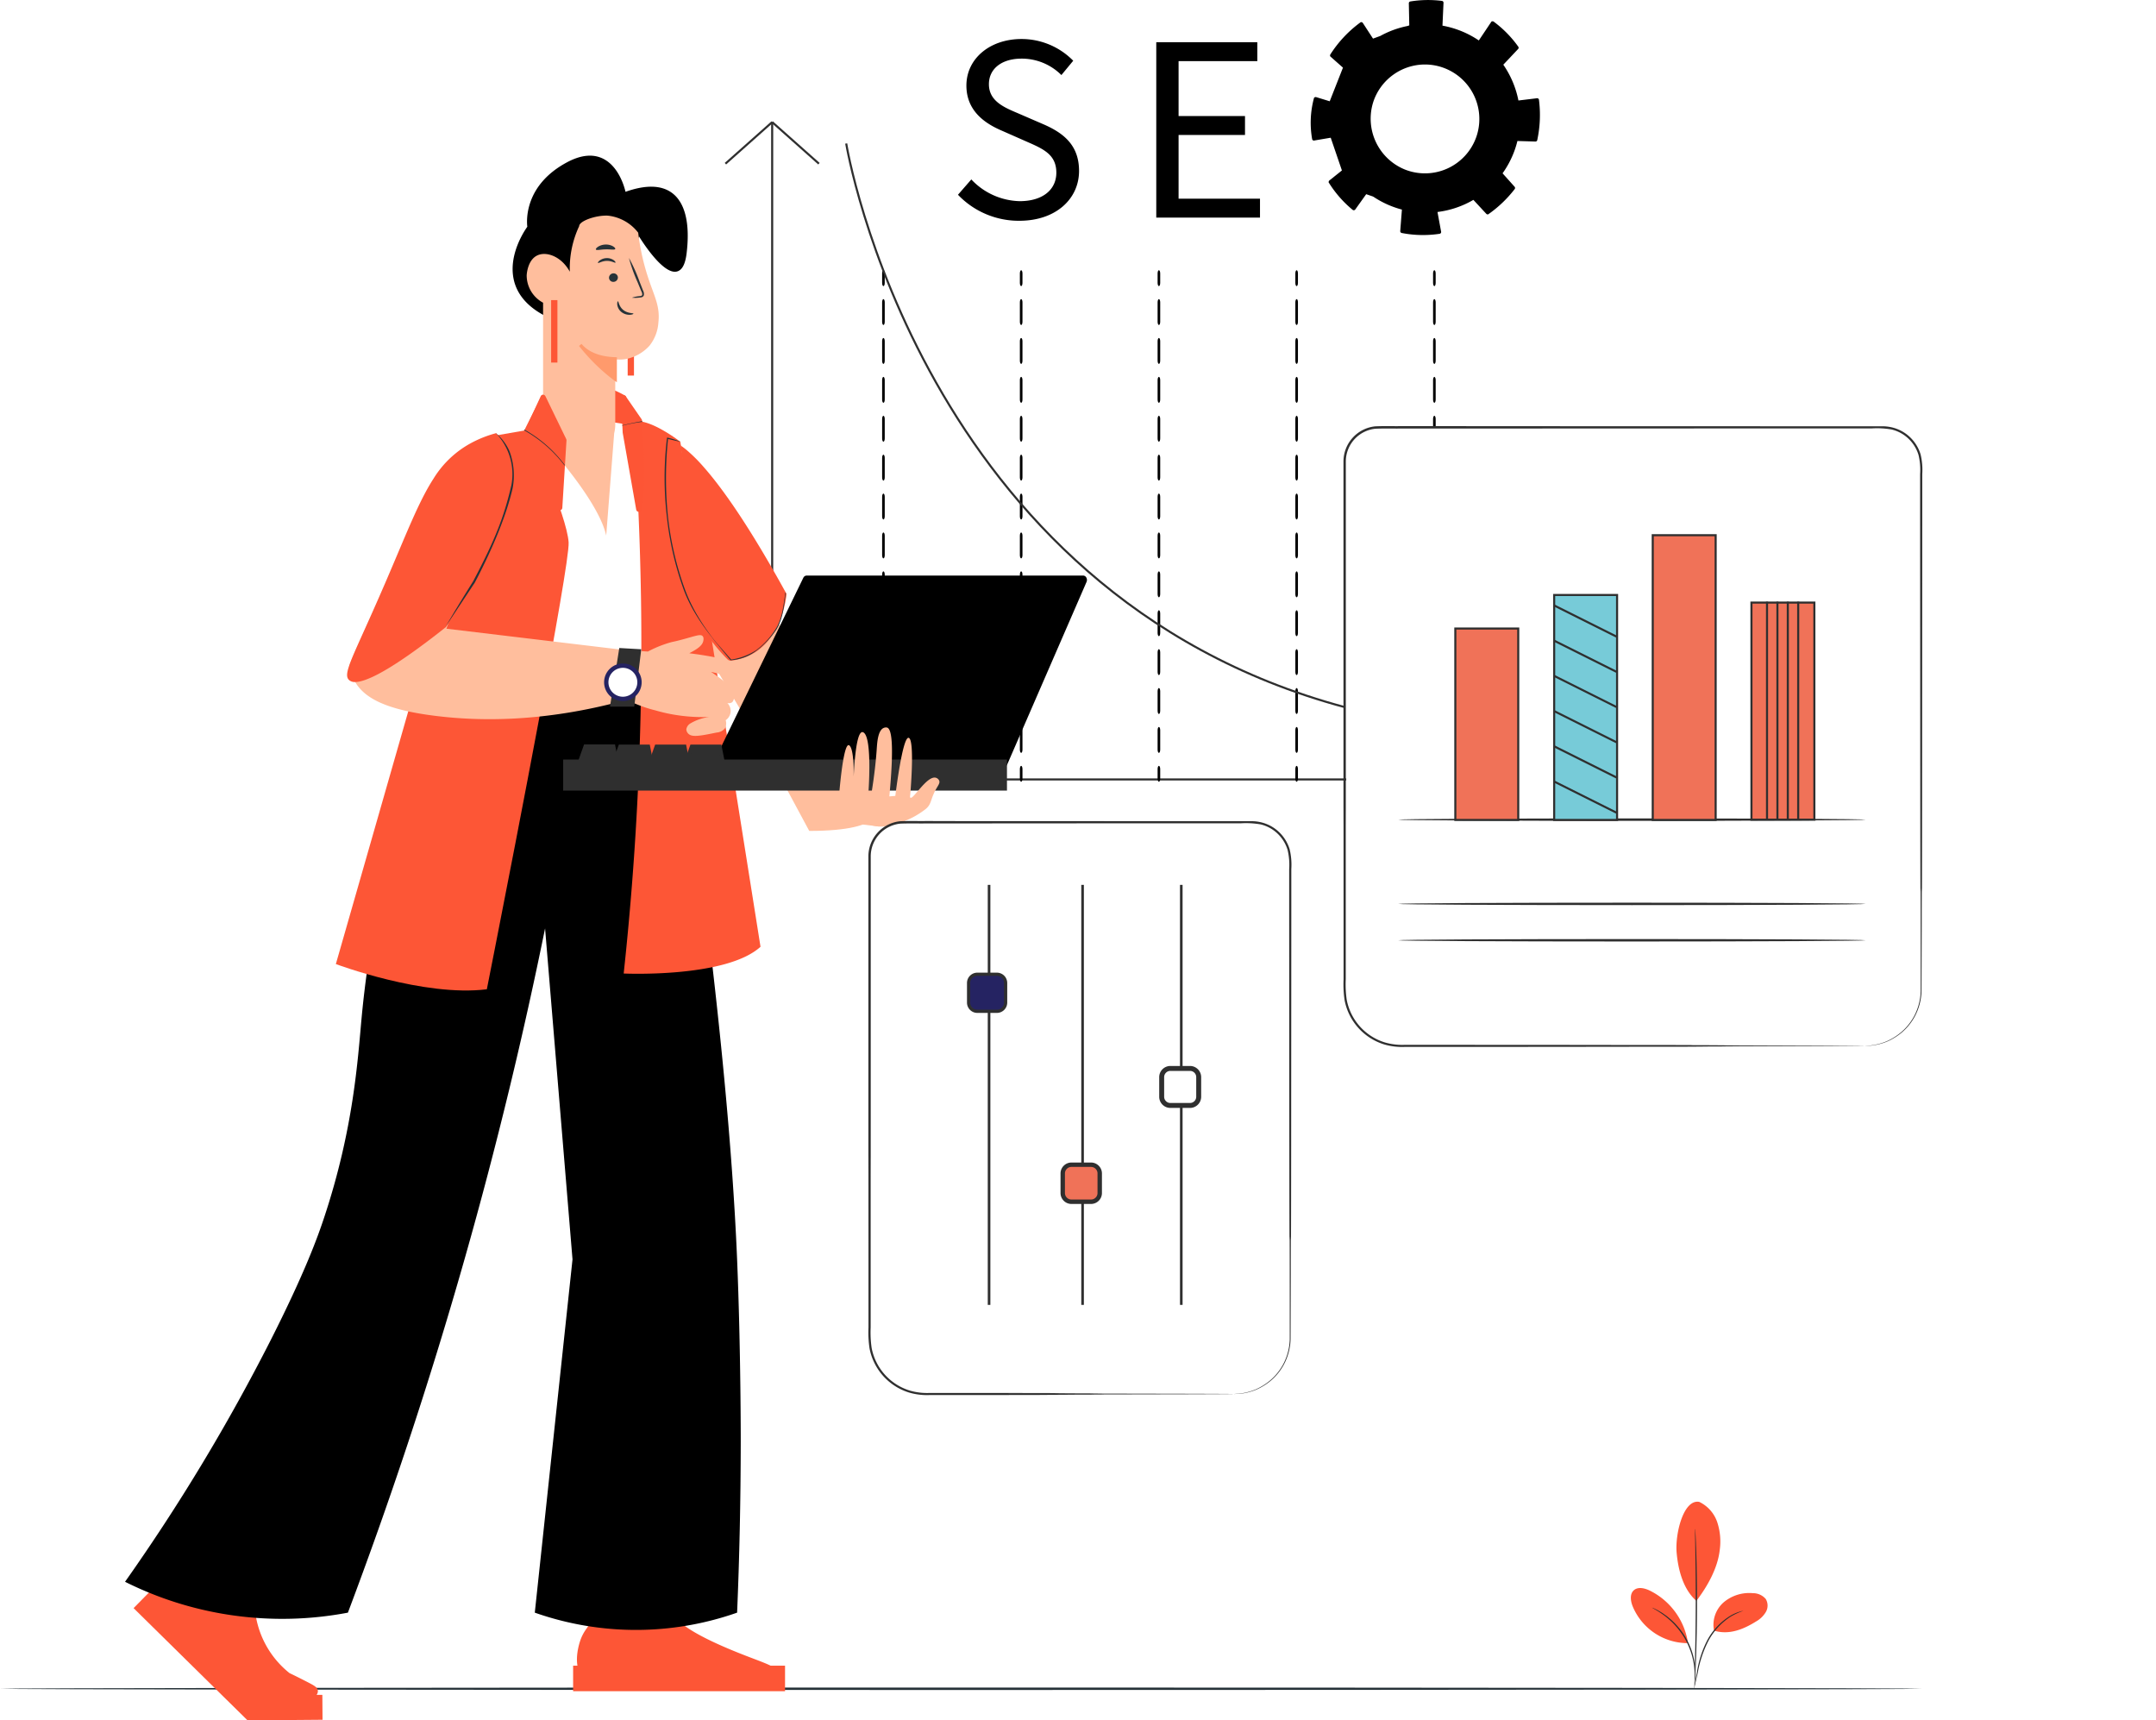 <?xml version="1.0" encoding="utf-8"?><svg xmlns="http://www.w3.org/2000/svg" xmlns:xlink="http://www.w3.org/1999/xlink" width="415" height="331.073" viewBox="0 0 415 331.073"><defs><style>.a{fill:none;}.a,.k,.l{stroke:#2f2f2f;stroke-width:0.4px;}.b{fill:#263238;}.c{fill:#2f2f2f;}.d{fill:#fff;}.e{fill:#252362;}.f,.k{fill:#f07258;}.g{fill:#fd5535;}.h{fill:#fd5636;}.i{fill:#ffbe9d;}.j{fill:#ff9a6c;}.l{fill:#77cbd8;}.m{filter:url(#a);}</style><filter id="a" x="214.13" y="36.998" width="200.87" height="209.582" filterUnits="userSpaceOnUse"><feOffset input="SourceAlpha"/><feGaussianBlur stdDeviation="15" result="b"/><feFlood flood-opacity="0.2"/><feComposite operator="in" in2="b"/><feComposite in="SourceGraphic"/></filter></defs><g transform="translate(-1175 -459)"><line class="a" y2="125.997" transform="translate(1323.633 482.5)"/><line class="a" y2="125.997" transform="translate(1449.347 608.997) rotate(90)"/><g transform="translate(1175 783.758)"><path class="b" d="M401.105,475.945c0,.13-82.832.235-184.988.235-102.19,0-185-.105-185-.235s82.815-.234,185-.234C318.273,475.711,401.105,475.816,401.105,475.945Z" transform="translate(-31.113 -475.711)"/></g><g transform="translate(1519.047 547.789)"><path class="c" d="M865.822,239.323a9.339,9.339,0,0,0-.8-4.269c-.49-1.1-1.33-2.55-2.717-2.536-1.221.012-2,1.152-2.4,2.174a10.962,10.962,0,0,0-.62,4.215,12.846,12.846,0,0,0,1.109,4.833c.236.534,1.019.072.784-.458a11.73,11.73,0,0,1-.71-7.267c.2-.871.534-2.087,1.435-2.5,1.065-.484,1.824.937,2.2,1.7a8.361,8.361,0,0,1,.818,4.109c-.029.584.879.583.908,0Z" transform="translate(-859.275 -232.518)"/></g><g transform="translate(1525.146 553.916)"><path class="c" d="M871.07,244.962A6.966,6.966,0,0,1,878,246.956a4.359,4.359,0,0,1,1.3,3.848,3.22,3.22,0,0,1-2.772,2.1c-1.792.262-3.551-.63-5.108-1.395-.522-.257-.983.526-.458.784,1.637.8,3.432,1.69,5.309,1.547a4.44,4.44,0,0,0,3.613-2.077,4.571,4.571,0,0,0-.667-4.741,7.781,7.781,0,0,0-3.437-2.658,7.667,7.667,0,0,0-4.949-.281.454.454,0,0,0,.241.876Z" transform="translate(-870.509 -243.802)"/></g><g transform="translate(1505.673 562.177)"><path class="c" d="M841.609,266.145a7.166,7.166,0,0,0,.032-4.328,4.157,4.157,0,0,0-2.622-2.615,3.223,3.223,0,0,0-3.329.686,4.837,4.837,0,0,0-1.04,3.639c.072,1.9.337,3.812.517,5.707.055.577.963.583.908,0q-.217-2.285-.433-4.569a7.167,7.167,0,0,1,.2-3.378,2.172,2.172,0,0,1,2.36-1.348,3.172,3.172,0,0,1,2.422,1.785,5.959,5.959,0,0,1,.108,4.177.455.455,0,0,0,.876.242Z" transform="translate(-834.643 -259.017)"/></g><g transform="translate(1510.718 571.131)"><path class="c" d="M847.077,276.523a5.711,5.711,0,0,1,3.92.68,4.473,4.473,0,0,1,2.474,2.535,3.158,3.158,0,0,1-.92,2.865,4.772,4.772,0,0,1-3.167,1.451,14.973,14.973,0,0,1-4.886-.686.454.454,0,0,0-.241.876c2.916.745,6.495,1.493,8.862-.921a4.208,4.208,0,0,0,1.3-3.474,4.743,4.743,0,0,0-2.5-3.173,6.9,6.9,0,0,0-5.076-1.029c-.569.132-.328,1.008.242.876Z" transform="translate(-843.934 -275.507)"/></g><g transform="translate(1489.602 576.275)"><path class="c" d="M815.241,291.15a9.338,9.338,0,0,0-1.414-4.105,4.776,4.776,0,0,0-3.192-2.033,3.561,3.561,0,0,0-3.259,1.328,8.8,8.8,0,0,0-1.535,3.541,29.529,29.529,0,0,0-.794,5.525c-.029.584.879.583.908,0a28.2,28.2,0,0,1,.556-4.372,11.96,11.96,0,0,1,1.109-3.445,2.975,2.975,0,0,1,2.416-1.706,3.671,3.671,0,0,1,2.892,1.467,8.376,8.376,0,0,1,1.438,4.042c.084.576.959.331.875-.242Z" transform="translate(-805.046 -284.98)"/></g><g transform="translate(1496.458 584.587)"><path class="c" d="M821.526,301.252c1.414-.3,2.781.457,3.966,1.139A4.943,4.943,0,0,1,827.9,304.6c.39,1.091-.431,1.974-1.323,2.47a8.676,8.676,0,0,1-3.728.91,11.47,11.47,0,0,1-4.63-.738c-.547-.207-.784.671-.242.876a12.149,12.149,0,0,0,4.8.773,9.572,9.572,0,0,0,4.347-1.089,3.049,3.049,0,0,0,1.734-3.1c-.234-1.313-1.452-2.211-2.518-2.858-1.513-.919-3.238-1.847-5.062-1.463-.571.121-.33,1,.242.876Z" transform="translate(-817.674 -300.288)"/></g><g transform="translate(1474.391 589.673)"><path class="c" d="M784.127,319.016a6.094,6.094,0,0,0,.634-8.188,3.136,3.136,0,0,0-3.967-.769,6.548,6.548,0,0,0-2.6,3.547,19.441,19.441,0,0,0-1.159,6.409.454.454,0,0,0,.908,0,18.665,18.665,0,0,1,.729-4.947,8.311,8.311,0,0,1,1.862-3.662,2.279,2.279,0,0,1,3.186-.33,4.432,4.432,0,0,1,1.431,3.437,5.321,5.321,0,0,1-1.666,3.861c-.429.4.215,1.04.642.642Z" transform="translate(-777.034 -309.654)"/></g><g transform="translate(1478.191 599.899)"><path class="c" d="M789.094,329.5a10,10,0,0,1,5.385.608,5.085,5.085,0,0,1,2.958,3.618,3.458,3.458,0,0,1-1.647,3.831,6.681,6.681,0,0,1-4.646.232,27.173,27.173,0,0,1-6.425-2.569c-.516-.275-.975.509-.459.784a29.3,29.3,0,0,0,6.376,2.595,8.066,8.066,0,0,0,5.388-.144,4.265,4.265,0,0,0,2.39-4.253,5.84,5.84,0,0,0-2.657-4.425,10.045,10.045,0,0,0-6.663-1.185c-.573.069-.58.978,0,.908Z" transform="translate(-784.033 -328.486)"/></g><g transform="translate(1236.582 707.386)"><path class="d" d="M342.778,552.957l-.371-1.154c4.425-1.423,3.458-10.349,2.472-16.815q-.83,1.723-2.05,3.773c-1.435,2.41-2.757,4.265-2.77,4.284l-.986-.7c.012-.018,1.308-1.835,2.714-4.2a40.19,40.19,0,0,0,2.745-5.367c-.691-4.345-.86-5.757-.049-6.223a1.021,1.021,0,0,1,1.219.233c1.235,1.011,1.26,3.065.081,6.135C346.94,540.192,348.64,551.073,342.778,552.957Zm2.368-25a17.664,17.664,0,0,0,.205,2.149A2.945,2.945,0,0,0,345.146,527.954Z" transform="translate(-339.072 -526.44)"/></g><g transform="translate(1228.9 717.281)"><rect class="d" width="1.212" height="2.524"/></g><g transform="translate(1344.799 510.999)"><path d="M538.621,168.35c-.138,0-.25-.279-.25-.622v-1.817c0-.344.112-.622.25-.622s.25.279.25.622v1.817C538.871,168.072,538.759,168.35,538.621,168.35Z" transform="translate(-538.371 -165.289)"/><g transform="translate(0 5.559)"><path d="M538.621,262.856c-.138,0-.25-.279-.25-.623V258.49c0-.344.112-.623.25-.623s.25.279.25.623v3.743C538.871,262.577,538.759,262.856,538.621,262.856Zm0-7.486c-.138,0-.25-.279-.25-.623V251c0-.344.112-.623.25-.623s.25.279.25.623v3.743C538.871,255.091,538.759,255.37,538.621,255.37Zm0-7.486c-.138,0-.25-.279-.25-.623v-3.742c0-.344.112-.623.25-.623s.25.279.25.623v3.742C538.871,247.606,538.759,247.884,538.621,247.884Zm0-7.486c-.138,0-.25-.279-.25-.622v-3.743c0-.344.112-.623.25-.623s.25.279.25.623v3.743C538.871,240.12,538.759,240.4,538.621,240.4Zm0-7.485c-.138,0-.25-.279-.25-.623v-3.743c0-.344.112-.623.25-.623s.25.279.25.623v3.743C538.871,232.634,538.759,232.914,538.621,232.914Zm0-7.486c-.138,0-.25-.279-.25-.622v-3.743c0-.344.112-.622.25-.622s.25.279.25.622v3.743C538.871,225.149,538.759,225.428,538.621,225.428Zm0-7.486c-.138,0-.25-.279-.25-.622v-3.743c0-.344.112-.623.25-.623s.25.279.25.623v3.743C538.871,217.664,538.759,217.942,538.621,217.942Zm0-7.485c-.138,0-.25-.279-.25-.623v-3.743c0-.344.112-.623.25-.623s.25.279.25.623v3.743C538.871,210.178,538.759,210.457,538.621,210.457Zm0-7.486c-.138,0-.25-.279-.25-.623v-3.742c0-.344.112-.623.25-.623s.25.279.25.623v3.742C538.871,202.693,538.759,202.971,538.621,202.971Zm0-7.485c-.138,0-.25-.279-.25-.623v-3.743c0-.344.112-.623.25-.623s.25.279.25.623v3.743C538.871,195.207,538.759,195.486,538.621,195.486Zm0-7.486c-.138,0-.25-.279-.25-.623v-3.743c0-.344.112-.622.25-.622s.25.279.25.622v3.743C538.871,187.721,538.759,188,538.621,188Zm0-7.486c-.138,0-.25-.279-.25-.623V176.15c0-.344.112-.623.25-.623s.25.279.25.623v3.742C538.871,180.236,538.759,180.515,538.621,180.515Z" transform="translate(-538.371 -175.527)"/></g><g transform="translate(0 95.385)"><path d="M538.621,344.016c-.138,0-.25-.279-.25-.623v-1.817c0-.344.112-.623.25-.623s.25.279.25.623v1.817C538.871,343.737,538.759,344.016,538.621,344.016Z" transform="translate(-538.371 -340.954)"/></g><g transform="translate(26.512)"><path d="M587.447,168.35c-.138,0-.25-.279-.25-.622v-1.817c0-.344.112-.622.25-.622s.25.279.25.622v1.817C587.7,168.072,587.585,168.35,587.447,168.35Z" transform="translate(-587.197 -165.289)"/><g transform="translate(0 5.559)"><path d="M587.447,262.856c-.138,0-.25-.279-.25-.623V258.49c0-.344.112-.623.25-.623s.25.279.25.623v3.743C587.7,262.577,587.585,262.856,587.447,262.856Zm0-7.486c-.138,0-.25-.279-.25-.623V251c0-.344.112-.623.25-.623s.25.279.25.623v3.743C587.7,255.091,587.585,255.37,587.447,255.37Zm0-7.486c-.138,0-.25-.279-.25-.623v-3.742c0-.344.112-.623.25-.623s.25.279.25.623v3.742C587.7,247.606,587.585,247.884,587.447,247.884Zm0-7.486c-.138,0-.25-.279-.25-.622v-3.743c0-.344.112-.623.25-.623s.25.279.25.623v3.743C587.7,240.12,587.585,240.4,587.447,240.4Zm0-7.485c-.138,0-.25-.279-.25-.623v-3.743c0-.344.112-.623.25-.623s.25.279.25.623v3.743C587.7,232.634,587.585,232.914,587.447,232.914Zm0-7.486c-.138,0-.25-.279-.25-.622v-3.743c0-.344.112-.622.25-.622s.25.279.25.622v3.743C587.7,225.149,587.585,225.428,587.447,225.428Zm0-7.486c-.138,0-.25-.279-.25-.622v-3.743c0-.344.112-.623.25-.623s.25.279.25.623v3.743C587.7,217.664,587.585,217.942,587.447,217.942Zm0-7.485c-.138,0-.25-.279-.25-.623v-3.743c0-.344.112-.623.25-.623s.25.279.25.623v3.743C587.7,210.178,587.585,210.457,587.447,210.457Zm0-7.486c-.138,0-.25-.279-.25-.623v-3.742c0-.344.112-.623.25-.623s.25.279.25.623v3.742C587.7,202.693,587.585,202.971,587.447,202.971Zm0-7.485c-.138,0-.25-.279-.25-.623v-3.743c0-.344.112-.623.25-.623s.25.279.25.623v3.743C587.7,195.207,587.585,195.486,587.447,195.486Zm0-7.486c-.138,0-.25-.279-.25-.623v-3.743c0-.344.112-.622.25-.622s.25.279.25.622v3.743C587.7,187.721,587.585,188,587.447,188Zm0-7.486c-.138,0-.25-.279-.25-.623V176.15c0-.344.112-.623.25-.623s.25.279.25.623v3.742C587.7,180.236,587.585,180.515,587.447,180.515Z" transform="translate(-587.197 -175.527)"/></g><g transform="translate(0 95.385)"><path d="M587.447,344.016c-.138,0-.25-.279-.25-.623v-1.817c0-.344.112-.623.25-.623s.25.279.25.623v1.817C587.7,343.737,587.585,344.016,587.447,344.016Z" transform="translate(-587.197 -340.954)"/></g></g><g transform="translate(53.024)"><path d="M636.272,168.35c-.138,0-.25-.279-.25-.622v-1.817c0-.344.112-.622.25-.622s.25.279.25.622v1.817C636.522,168.072,636.41,168.35,636.272,168.35Z" transform="translate(-636.022 -165.289)"/><g transform="translate(0 5.559)"><path d="M636.272,262.856c-.138,0-.25-.279-.25-.623V258.49c0-.344.112-.623.25-.623s.25.279.25.623v3.743C636.522,262.577,636.41,262.856,636.272,262.856Zm0-7.486c-.138,0-.25-.279-.25-.623V251c0-.344.112-.623.25-.623s.25.279.25.623v3.743C636.522,255.091,636.41,255.37,636.272,255.37Zm0-7.486c-.138,0-.25-.279-.25-.623v-3.742c0-.344.112-.623.25-.623s.25.279.25.623v3.742C636.522,247.606,636.41,247.884,636.272,247.884Zm0-7.486c-.138,0-.25-.279-.25-.622v-3.743c0-.344.112-.623.25-.623s.25.279.25.623v3.743C636.522,240.12,636.41,240.4,636.272,240.4Zm0-7.485c-.138,0-.25-.279-.25-.623v-3.743c0-.344.112-.623.25-.623s.25.279.25.623v3.743C636.522,232.634,636.41,232.914,636.272,232.914Zm0-7.486c-.138,0-.25-.279-.25-.622v-3.743c0-.344.112-.622.25-.622s.25.279.25.622v3.743C636.522,225.149,636.41,225.428,636.272,225.428Zm0-7.486c-.138,0-.25-.279-.25-.622v-3.743c0-.344.112-.623.25-.623s.25.279.25.623v3.743C636.522,217.664,636.41,217.942,636.272,217.942Zm0-7.485c-.138,0-.25-.279-.25-.623v-3.743c0-.344.112-.623.25-.623s.25.279.25.623v3.743C636.522,210.178,636.41,210.457,636.272,210.457Zm0-7.486c-.138,0-.25-.279-.25-.623v-3.742c0-.344.112-.623.25-.623s.25.279.25.623v3.742C636.522,202.693,636.41,202.971,636.272,202.971Zm0-7.485c-.138,0-.25-.279-.25-.623v-3.743c0-.344.112-.623.25-.623s.25.279.25.623v3.743C636.522,195.207,636.41,195.486,636.272,195.486Zm0-7.486c-.138,0-.25-.279-.25-.623v-3.743c0-.344.112-.622.25-.622s.25.279.25.622v3.743C636.522,187.721,636.41,188,636.272,188Zm0-7.486c-.138,0-.25-.279-.25-.623V176.15c0-.344.112-.623.25-.623s.25.279.25.623v3.742C636.522,180.236,636.41,180.515,636.272,180.515Z" transform="translate(-636.022 -175.527)"/></g><g transform="translate(0 95.385)"><path d="M636.272,344.016c-.138,0-.25-.279-.25-.623v-1.817c0-.344.112-.623.25-.623s.25.279.25.623v1.817C636.522,343.737,636.41,344.016,636.272,344.016Z" transform="translate(-636.022 -340.954)"/></g></g><g transform="translate(79.536)"><path d="M685.1,168.35c-.138,0-.25-.279-.25-.622v-1.817c0-.344.112-.622.25-.622s.25.279.25.622v1.817C685.349,168.072,685.237,168.35,685.1,168.35Z" transform="translate(-684.849 -165.289)"/><g transform="translate(0 5.559)"><path d="M685.1,262.856c-.138,0-.25-.279-.25-.623V258.49c0-.344.112-.623.25-.623s.25.279.25.623v3.743C685.349,262.577,685.237,262.856,685.1,262.856Zm0-7.486c-.138,0-.25-.279-.25-.623V251c0-.344.112-.623.25-.623s.25.279.25.623v3.743C685.349,255.091,685.237,255.37,685.1,255.37Zm0-7.486c-.138,0-.25-.279-.25-.623v-3.742c0-.344.112-.623.25-.623s.25.279.25.623v3.742C685.349,247.606,685.237,247.884,685.1,247.884Zm0-7.486c-.138,0-.25-.279-.25-.622v-3.743c0-.344.112-.623.25-.623s.25.279.25.623v3.743C685.349,240.12,685.237,240.4,685.1,240.4Zm0-7.485c-.138,0-.25-.279-.25-.623v-3.743c0-.344.112-.623.25-.623s.25.279.25.623v3.743C685.349,232.634,685.237,232.914,685.1,232.914Zm0-7.486c-.138,0-.25-.279-.25-.622v-3.743c0-.344.112-.622.25-.622s.25.279.25.622v3.743C685.349,225.149,685.237,225.428,685.1,225.428Zm0-7.486c-.138,0-.25-.279-.25-.622v-3.743c0-.344.112-.623.25-.623s.25.279.25.623v3.743C685.349,217.664,685.237,217.942,685.1,217.942Zm0-7.485c-.138,0-.25-.279-.25-.623v-3.743c0-.344.112-.623.25-.623s.25.279.25.623v3.743C685.349,210.178,685.237,210.457,685.1,210.457Zm0-7.486c-.138,0-.25-.279-.25-.623v-3.742c0-.344.112-.623.25-.623s.25.279.25.623v3.742C685.349,202.693,685.237,202.971,685.1,202.971Zm0-7.485c-.138,0-.25-.279-.25-.623v-3.743c0-.344.112-.623.25-.623s.25.279.25.623v3.743C685.349,195.207,685.237,195.486,685.1,195.486Zm0-7.486c-.138,0-.25-.279-.25-.623v-3.743c0-.344.112-.622.25-.622s.25.279.25.622v3.743C685.349,187.721,685.237,188,685.1,188Zm0-7.486c-.138,0-.25-.279-.25-.623V176.15c0-.344.112-.623.25-.623s.25.279.25.623v3.742C685.349,180.236,685.237,180.515,685.1,180.515Z" transform="translate(-684.849 -175.527)"/></g><g transform="translate(0 95.385)"><path d="M685.1,344.016c-.138,0-.25-.279-.25-.623v-1.817c0-.344.112-.623.25-.623s.25.279.25.623v1.817C685.349,343.737,685.237,344.016,685.1,344.016Z" transform="translate(-684.849 -340.954)"/></g></g><g transform="translate(106.048)"><path d="M733.924,168.35c-.138,0-.25-.279-.25-.622v-1.817c0-.344.112-.622.25-.622s.25.279.25.622v1.817C734.174,168.072,734.062,168.35,733.924,168.35Z" transform="translate(-733.674 -165.289)"/><g transform="translate(0 5.559)"><path d="M733.924,262.856c-.138,0-.25-.279-.25-.623V258.49c0-.344.112-.623.25-.623s.25.279.25.623v3.743C734.174,262.577,734.062,262.856,733.924,262.856Zm0-7.486c-.138,0-.25-.279-.25-.623V251c0-.344.112-.623.25-.623s.25.279.25.623v3.743C734.174,255.091,734.062,255.37,733.924,255.37Zm0-7.486c-.138,0-.25-.279-.25-.623v-3.742c0-.344.112-.623.25-.623s.25.279.25.623v3.742C734.174,247.606,734.062,247.884,733.924,247.884Zm0-7.486c-.138,0-.25-.279-.25-.622v-3.743c0-.344.112-.623.25-.623s.25.279.25.623v3.743C734.174,240.12,734.062,240.4,733.924,240.4Zm0-7.485c-.138,0-.25-.279-.25-.623v-3.743c0-.344.112-.623.25-.623s.25.279.25.623v3.743C734.174,232.634,734.062,232.914,733.924,232.914Zm0-7.486c-.138,0-.25-.279-.25-.622v-3.743c0-.344.112-.622.25-.622s.25.279.25.622v3.743C734.174,225.149,734.062,225.428,733.924,225.428Zm0-7.486c-.138,0-.25-.279-.25-.622v-3.743c0-.344.112-.623.25-.623s.25.279.25.623v3.743C734.174,217.664,734.062,217.942,733.924,217.942Zm0-7.485c-.138,0-.25-.279-.25-.623v-3.743c0-.344.112-.623.25-.623s.25.279.25.623v3.743C734.174,210.178,734.062,210.457,733.924,210.457Zm0-7.486c-.138,0-.25-.279-.25-.623v-3.742c0-.344.112-.623.25-.623s.25.279.25.623v3.742C734.174,202.693,734.062,202.971,733.924,202.971Zm0-7.485c-.138,0-.25-.279-.25-.623v-3.743c0-.344.112-.623.25-.623s.25.279.25.623v3.743C734.174,195.207,734.062,195.486,733.924,195.486Zm0-7.486c-.138,0-.25-.279-.25-.623v-3.743c0-.344.112-.622.25-.622s.25.279.25.622v3.743C734.174,187.721,734.062,188,733.924,188Zm0-7.486c-.138,0-.25-.279-.25-.623V176.15c0-.344.112-.623.25-.623s.25.279.25.623v3.742C734.174,180.236,734.062,180.515,733.924,180.515Z" transform="translate(-733.674 -175.527)"/></g><g transform="translate(0 95.385)"><path d="M733.924,344.016c-.138,0-.25-.279-.25-.623v-1.817c0-.344.112-.623.25-.623s.25.279.25.623v1.817C734.174,343.737,734.062,344.016,733.924,344.016Z" transform="translate(-733.674 -340.954)"/></g></g></g><g transform="translate(1479.337 599.78)"><path d="M786.767,345.737a.623.623,0,0,1-.35-1.139l11.486-7.781-11.475-7.4a.623.623,0,1,1,.676-1.046l12.266,7.914a.622.622,0,0,1,.011,1.039l-12.266,8.309A.618.618,0,0,1,786.767,345.737Z" transform="translate(-786.143 -328.267)"/></g><path d="M734.173,88.513a.027.027,0,0,0-.031-.025l-3.836.464a.027.027,0,0,1-.032-.021,17.9,17.9,0,0,0-3.047-7.234.028.028,0,0,1,0-.034l3.017-3.2a.029.029,0,0,0,0-.036,21.175,21.175,0,0,0-4.662-4.747.027.027,0,0,0-.04.009l-2.537,3.791-.047-.016a17.839,17.839,0,0,0-4.046-2.117,18.088,18.088,0,0,0-3.307-.879.027.027,0,0,1-.024-.026l.217-4.66a.028.028,0,0,0-.022-.028,20.982,20.982,0,0,0-5.99.1.024.024,0,0,0-.02.028l.09,4.463a.028.028,0,0,1-.018.026l-.532.193,0,0a17.882,17.882,0,0,0-5.215,1.9l0,0-1.641.6a.028.028,0,0,1-.033-.008l-2.086-3.2a.025.025,0,0,0-.037-.008,22.621,22.621,0,0,0-5.681,6.061.028.028,0,0,0,0,.035l2.527,2.233a.029.029,0,0,1,.009.031l-2.726,6.917a.028.028,0,0,1-.034.015l-2.868-.879a.028.028,0,0,0-.034.02,17.834,17.834,0,0,0-.333,7.684.028.028,0,0,0,.031.021l3.419-.58a.03.03,0,0,1,.031.021q1.15,3.363,2.3,6.728a.025.025,0,0,1-.008.029l-2.578,2.059a.027.027,0,0,0,0,.038,21.273,21.273,0,0,0,4.489,5.113.028.028,0,0,0,.039,0l2.233-3.124a.035.035,0,0,1,.033-.011l1.58.54a.013.013,0,0,0,.007,0,17.7,17.7,0,0,0,3.812,1.957,18.674,18.674,0,0,0,1.892.586.027.027,0,0,1,.023.028l-.34,4.38a.032.032,0,0,0,.024.031,20.927,20.927,0,0,0,7.17.148.029.029,0,0,0,.025-.031l-.759-4.1a.023.023,0,0,1,.021-.031c.166-.017.328-.039.491-.061a17.862,17.862,0,0,0,6.813-2.388.033.033,0,0,1,.034,0l2.641,2.853a.024.024,0,0,0,.036,0,22.876,22.876,0,0,0,4.945-4.735.028.028,0,0,0,0-.034q-1.239-1.387-2.477-2.767a.028.028,0,0,1,0-.034,17.962,17.962,0,0,0,3-6.533.028.028,0,0,1,.026-.021q1.855.059,3.706.114a.028.028,0,0,0,.028-.022A22.815,22.815,0,0,0,734.173,88.513Zm-11.416,7.2a10.795,10.795,0,1,1-6.251-13.6A10.8,10.8,0,0,1,722.756,95.713Z" transform="translate(736.726 389.729)"/><path d="M711.881,114.231a21.155,21.155,0,0,1-4.068-.395.36.36,0,0,1-.284-.333v-.019l.323-4.152c-.575-.153-1.141-.332-1.687-.534a18.064,18.064,0,0,1-3.815-1.948l-.06-.007-.027-.034-1.284-.439-2.106,2.948a.357.357,0,0,1-.508.064,21.54,21.54,0,0,1-4.544-5.172l-.072-.089.009-.153a.344.344,0,0,1,.129-.235l2.416-1.93-2.155-6.3-3.3.559-.237-.147-.039-.148a18.147,18.147,0,0,1,.337-7.832l.034-.127.125-.083a.353.353,0,0,1,.269-.037l2.62.8,2.549-6.471L694.1,79.89a.348.348,0,0,1-.022-.416,22.876,22.876,0,0,1,5.758-6.142l.116-.085.161.025a.347.347,0,0,1,.225.158l1.953,3,1.4-.51a18.166,18.166,0,0,1,5.261-1.922l.319-.116-.086-4.24a.348.348,0,0,1,.274-.36,21.318,21.318,0,0,1,6.1-.109.349.349,0,0,1,.3.378l-.2,4.384a18.455,18.455,0,0,1,3.11.849,18.237,18.237,0,0,1,3.888,2l2.44-3.645.155-.037a.348.348,0,0,1,.281.074,21.428,21.428,0,0,1,4.719,4.808.346.346,0,0,1-.018.431l-2.865,3.035a18.335,18.335,0,0,1,2.91,6.889l3.565-.431a.345.345,0,0,1,.389.3v0a23.053,23.053,0,0,1-.328,7.747.347.347,0,0,1-.335.284c-1.172-.035-2.328-.07-3.484-.106a18.8,18.8,0,0,1-.6,1.959,18.249,18.249,0,0,1-2.258,4.262c.767.854,1.542,1.721,2.318,2.589a.352.352,0,0,1,.018.441,23.211,23.211,0,0,1-5.018,4.805l-.1.071-.142-.008a.342.342,0,0,1-.232-.13l-2.462-2.658a18.044,18.044,0,0,1-6.729,2.309l-.181.024.707,3.84a.352.352,0,0,1-.306.357A21.341,21.341,0,0,1,711.881,114.231Zm-3.69-.977a20.543,20.543,0,0,0,6.506.14l-.7-3.776-.041-.136.1-.152a.345.345,0,0,1,.271-.142c.127-.014.277-.034.427-.054a17.448,17.448,0,0,0,6.717-2.348l.034-.018a.356.356,0,0,1,.362.043l.039.036,2.465,2.662a22.641,22.641,0,0,0,4.517-4.327q-1.149-1.286-2.312-2.582a.354.354,0,0,1-.018-.442,17.587,17.587,0,0,0,2.311-4.3,17.79,17.79,0,0,0,.635-2.111.348.348,0,0,1,.319-.275h.032q1.731.055,3.459.106a22.416,22.416,0,0,0,.305-7.009L730.073,89a.347.347,0,0,1-.384-.27,17.7,17.7,0,0,0-3-7.117l-.032-.056a.352.352,0,0,1,.07-.392l2.845-3.014a20.9,20.9,0,0,0-4.2-4.294l-2.5,3.74-.361-.137a17.571,17.571,0,0,0-3.974-2.079,17.858,17.858,0,0,0-3.248-.863.345.345,0,0,1-.293-.374l.2-4.372a20.623,20.623,0,0,0-5.371.1l.085,4.206a.344.344,0,0,1-.206.324l-.606.218a17.519,17.519,0,0,0-5.1,1.859l-.068.033-1.64.6a.345.345,0,0,1-.4-.112l-1.93-2.959a22.241,22.241,0,0,0-5.212,5.577l2.336,2.064a.339.339,0,0,1,.1.369l-2.733,6.938a.357.357,0,0,1-.413.21l-2.587-.793a17.487,17.487,0,0,0-.3,6.959l3.175-.535a.357.357,0,0,1,.346.249l2.373,6.936-.19.17-2.366,1.89a20.914,20.914,0,0,0,4.04,4.615l2.046-2.865a.364.364,0,0,1,.329-.144l.071.016,1.674.572.026.034a17.379,17.379,0,0,0,3.706,1.9,18.442,18.442,0,0,0,1.851.573.349.349,0,0,1,.275.33v.019Zm15.982-3.605a.285.285,0,0,0-.03.021Zm-25.4-.765,0,0Zm28.3-6.346,0,0Zm-33.01-7.264.005.016Zm39.847-6.737h0ZM730,88.361h0ZM691.534,88.1l0,.011Zm5.109-5.956a.34.34,0,0,0,.039.035Zm33.064-3.811c.007.01.014.02.021.029ZM702.09,76.5a.224.224,0,0,0-.045.016Zm13.548-2.334v.027C715.637,74.183,715.638,74.174,715.638,74.165Zm-6.37-.093c0,.012,0,.025,0,.037Zm6.106-.19.036.006Zm-15.15-.04-.02.015Zm25.331-.256-.019.028A.247.247,0,0,0,725.555,73.587Zm-10.089-3.78h0Zm-.255-.305c0,.008,0,.017,0,.025ZM712.3,103.012a11.145,11.145,0,1,1,4.64-1.025A11.131,11.131,0,0,1,712.3,103.012Zm-.01-21.6A10.5,10.5,0,0,0,702.4,88.44a10.561,10.561,0,0,0,6.067,13.2,10.475,10.475,0,0,0,13.71-6.3h0a10.487,10.487,0,0,0-9.894-13.928Z" transform="translate(736.996 390)"/><g transform="translate(1359.396 466.51)"><path d="M565.255,112.8l2.569-2.948a13.184,13.184,0,0,0,9.31,4.182c4.429,0,7.055-2.206,7.055-5.485,0-3.446-2.444-4.545-5.629-5.937l-4.848-2.138c-3.144-1.342-6.834-3.726-6.834-8.689,0-5.155,4.492-8.957,10.624-8.957a13.931,13.931,0,0,1,9.937,4.181l-2.277,2.758a10.792,10.792,0,0,0-7.659-3.164c-3.784,0-6.291,1.909-6.291,4.927,0,3.251,2.943,4.467,5.586,5.585l4.81,2.081c3.9,1.678,6.953,4.005,6.953,9.022,0,5.332-4.405,9.59-11.5,9.59A16.177,16.177,0,0,1,565.255,112.8Z" transform="translate(-565.255 -82.831)"/></g><g transform="translate(1397.566 467.127)"><path d="M635.55,83.967H655V87.6H639.845V98.176H652.63v3.635H639.845V114.08h15.671v3.635H635.55Z" transform="translate(-635.55 -83.967)"/></g><g class="m" transform="matrix(1, 0, 0, 1, 1175, 459)"><path class="d" d="M6,0h96.87a8,8,0,0,1,8,8v99.582a12,12,0,0,1-12,12H10a10,10,0,0,1-10-10V6A6,6,0,0,1,6,0Z" transform="translate(259.13 82)"/></g><g transform="translate(1361.132 629.288)"><g transform="translate(4)"><rect class="c" width="0.5" height="80.831"/></g><g transform="translate(22)"><rect class="c" width="0.5" height="80.831"/></g><g transform="translate(40.999)"><rect class="c" width="0.5" height="80.831"/></g><g transform="translate(0 16.895)"><g transform="translate(0.309 0.31)"><rect class="e" width="7.126" height="7.126" rx="2"/></g><path class="c" d="M574.46,421.472h-3.773a1.989,1.989,0,0,1-1.986-1.987v-3.773a1.989,1.989,0,0,1,1.986-1.986h3.773a1.989,1.989,0,0,1,1.986,1.986v3.773A1.989,1.989,0,0,1,574.46,421.472Zm-3.773-7.126a1.369,1.369,0,0,0-1.367,1.367v3.773a1.369,1.369,0,0,0,1.367,1.367h3.773a1.369,1.369,0,0,0,1.367-1.367v-3.773a1.369,1.369,0,0,0-1.367-1.367Z" transform="translate(-568.701 -413.726)"/></g><g transform="translate(18 53.426)"><g transform="translate(0.427 0.427)"><rect class="f" width="7.126" height="7.126" rx="2"/></g><path class="c" d="M608.858,488.985h-3.773a2.106,2.106,0,0,1-2.1-2.1v-3.773a2.106,2.106,0,0,1,2.1-2.1h3.773a2.106,2.106,0,0,1,2.1,2.1v3.773A2.106,2.106,0,0,1,608.858,488.985Zm-3.773-7.126a1.251,1.251,0,0,0-1.25,1.249v3.773a1.251,1.251,0,0,0,1.25,1.249h3.773a1.251,1.251,0,0,0,1.249-1.249v-3.773a1.251,1.251,0,0,0-1.249-1.249Z" transform="translate(-602.981 -481.004)"/></g><g transform="translate(36.999 34.85)"><g transform="translate(0.475 0.475)"><rect class="d" width="7.126" height="7.126" rx="3"/></g><path class="c" d="M643.69,454.87h-3.773a2.155,2.155,0,0,1-2.152-2.152v-3.773a2.155,2.155,0,0,1,2.152-2.152h3.773a2.155,2.155,0,0,1,2.152,2.152v3.773A2.154,2.154,0,0,1,643.69,454.87Zm-3.773-7.126a1.2,1.2,0,0,0-1.2,1.2v3.773a1.2,1.2,0,0,0,1.2,1.2h3.773a1.2,1.2,0,0,0,1.2-1.2v-3.773a1.2,1.2,0,0,0-1.2-1.2Z" transform="translate(-637.765 -446.793)"/></g></g><g transform="translate(1275.784 532.78)"><g transform="translate(0.496 0.478)"><path class="g" d="M412.182,214.7l3.33-6.66s6.357-5.147,15.439,0l.3,6.66Z" transform="translate(-412.182 -205.757)"/></g><path class="g" d="M430.837,214.8H411.765a.5.5,0,0,1-.444-.717l3.33-6.66a.505.505,0,0,1,.131-.163c.067-.053,6.727-5.3,16-.046a.494.494,0,0,1,.25.408l.3,6.66a.495.495,0,0,1-.495.518Zm-18.271-.991h17.753l-.267-5.866c-8.1-4.45-13.792-.555-14.564.024Z" transform="translate(-411.269 -204.876)"/></g><g transform="translate(1295.82 519.258)"><rect class="h" width="1.211" height="12.018"/></g><g transform="translate(1305.241 557.603)"><g transform="translate(0 0)"><path class="i" d="M510.575,301.744l-12.293-24.82L478.15,245.176l-6.121,17.314,17.718,29.786.126-.08,7.684,14.282C513.179,306.478,510.575,301.744,510.575,301.744Z" transform="translate(-472.029 -245.176)"/></g></g><g transform="translate(1273.673 488.953)"><g transform="translate(0.311 0.31)"><path d="M431.926,139.3s7.785,13.068,8.9,3.893-1.947-15.015-11.678-11.4c0,0-1.947-10.566-10.844-5.839s-7.507,12.234-7.507,12.234-7.928,10.5,2.709,16.511S431.926,139.3,431.926,139.3Z" transform="translate(-407.954 -124.735)"/></g><path d="M417.032,155.809a7.958,7.958,0,0,1-3.944-1.1c-3.084-1.742-4.939-4.031-5.514-6.8-.988-4.752,2.085-9.3,2.633-10.062-.132-1.062-.643-8,7.687-12.426,2.618-1.391,4.919-1.626,6.838-.7,2.983,1.442,4.1,5.213,4.378,6.4,3.974-1.41,7.032-1.3,9.092.324,2.426,1.914,3.348,5.9,2.666,11.526-.26,2.138-.889,3.284-1.925,3.5-2.437.512-6.052-4.878-7.215-6.735-1.046,2.657-5.546,13.181-12.061,15.588A7.562,7.562,0,0,1,417.032,155.809Zm5.221-31.024a8.807,8.807,0,0,0-4.069,1.179c-8.58,4.558-7.4,11.607-7.348,11.9l.024.134-.081.109c-.036.048-3.6,4.85-2.6,9.672.539,2.586,2.292,4.734,5.212,6.383a6.953,6.953,0,0,0,6.059.576c7.044-2.6,11.873-15.679,11.921-15.811l.223-.613.334.56c1.243,2.086,4.9,7.408,6.886,6.986.914-.193,1.287-1.723,1.438-2.972.655-5.4-.187-9.192-2.434-10.965-1.937-1.527-4.908-1.563-8.828-.107l-.345.128-.067-.362c-.009-.048-.916-4.765-4.117-6.311A5.019,5.019,0,0,0,422.253,124.784Z" transform="translate(-407.38 -124.163)"/></g><g transform="translate(1302.732 543.364)"><g transform="translate(0.499 0.495)"><path class="h" d="M484.978,254.712s-.83,12-11.067,12.887a33.15,33.15,0,0,1-5.245-6.631c-2.176-3.633-3.134-6.85-4.478-11.476a54.286,54.286,0,0,1-1.959-8.117,53.455,53.455,0,0,1,.376-15.681l.079-.412h0s.925-.027,3.023,1.707a29.945,29.945,0,0,1,3.221,3.184C472.485,234.179,477.712,241.464,484.978,254.712Z" transform="translate(-461.819 -225.282)"/></g></g><g transform="translate(1200.713 748.645)"><g transform="translate(3.47 0)"><g transform="translate(0)"><path class="d" d="M311.2,652.879c.1.8-1.038,1.535-1.43,1.788a8.129,8.129,0,0,1-4.287,1.071c-6.292.384-7.379.517-8.792-.376a9.469,9.469,0,0,1-1.565-1.41c-6.518-6.372-6.993-7.163-9.289-8.931a26.711,26.711,0,0,1-3.215-2.5c-1.226-1.237-3.5-3.518-3.186-6.125a6.019,6.019,0,0,1,1.757-3.164,17.4,17.4,0,0,1,6.073-4.643L301.2,617.158q5.359,3.929,10.716,7.858-6.432,5.894-12.86,11.789c.022.3.056.653.106,1.04a18.058,18.058,0,0,0,6.682,11.82c1.4.673,2.6,1.282,3.573,1.785C310.6,652.07,311.137,652.37,311.2,652.879Z" transform="translate(-279.405 -617.158)"/></g></g><g transform="translate(0 16.411)"><g transform="translate(0.286 0.286)"><path class="h" d="M276.62,647.908l20.441,20.125,12.329-.1.033,4.389-7.937.063-6.208.046-4.425-4.353-17.313-17.045Z" transform="translate(-273.541 -647.908)"/></g><path class="h" d="M294.956,672.4l-4.486-4.412L273.014,650.8l3.363-3.417.144.142L296.9,667.588l12.448-.1.036,4.795Zm-21.369-21.6,21.534,21.2,13.858-.107-.03-3.984L296.738,668l-20.357-20.041Z" transform="translate(-273.014 -647.381)"/></g><g transform="translate(3.267 11.216)"><g transform="translate(0.203 0.215)"><path class="h" d="M309.768,664.288a8.128,8.128,0,0,1-4.287,1.071c-6.292.384-7.379.517-8.792-.376a9.482,9.482,0,0,1-1.565-1.41c-6.518-6.372-6.993-7.163-9.289-8.93a26.718,26.718,0,0,1-3.215-2.5c-1.226-1.237-3.5-3.518-3.186-6.125a6.02,6.02,0,0,1,1.757-3.164,17.4,17.4,0,0,1,6.073-4.643l.136.036s3.776,7.6,11.759,9.22a18.058,18.058,0,0,0,6.682,11.82c1.4.673,2.6,1.282,3.573,1.785,1.19.62,1.724.92,1.785,1.429C311.3,663.3,310.16,664.035,309.768,664.288Z" transform="translate(-279.405 -638.21)"/></g><path class="h" d="M299.477,665.674a5.011,5.011,0,0,1-3.067-.7,9.639,9.639,0,0,1-1.6-1.436c-2.384-2.331-3.961-3.917-5.112-5.074a37.39,37.39,0,0,0-4.159-3.841c-.646-.5-1.11-.822-1.483-1.083a10.69,10.69,0,0,1-1.751-1.434c-1.257-1.268-3.566-3.6-3.244-6.293a6.247,6.247,0,0,1,1.8-3.269,17.671,17.671,0,0,1,6.142-4.7l.067-.031.3.079.041.082c.037.075,3.828,7.527,11.617,9.111l.142.029.019.143a17.864,17.864,0,0,0,6.589,11.673c1.186.57,2.35,1.152,3.558,1.778,1.171.61,1.816.947,1.893,1.585.114.927-1.116,1.721-1.52,1.982h0a8.329,8.329,0,0,1-4.375,1.1l-1.147.071C302.014,665.584,300.547,665.674,299.477,665.674ZM287.1,638.251a17.236,17.236,0,0,0-5.921,4.55c-1.035,1.254-1.581,1.96-1.713,3.06-.3,2.5,1.921,4.739,3.113,5.943a10.489,10.489,0,0,0,1.71,1.4c.377.263.846.59,1.5,1.094a37.616,37.616,0,0,1,4.2,3.876c1.151,1.157,2.726,2.741,5.108,5.07a9.39,9.39,0,0,0,1.531,1.383c1.269.8,2.226.743,7.536.415l1.136-.07a7.919,7.919,0,0,0,4.19-1.038h0c.943-.609,1.393-1.145,1.338-1.593-.047-.39-.5-.659-1.678-1.274-1.211-.628-2.378-1.211-3.567-1.782l-.038-.024a18.26,18.26,0,0,1-6.737-11.809C291.4,645.873,287.572,639.138,287.1,638.251Z" transform="translate(-279.031 -637.814)"/></g></g><g transform="translate(1259.151 540.014)"><path class="d" d="M428.184,252.769c-1.417,4.156-2.556,10.718-1.112,21.132-2.4,1.921-12.613,9.668-27.024,8.5a37.922,37.922,0,0,1-19.41-7.385,82.173,82.173,0,0,0,5-50.6c11.893-5.569,22.415-6.639,27.813-6.076a44.591,44.591,0,0,1,10.666,2.469c1.182.428,2.275.881,3.273,1.337.728,5.623,1.415,10.094,1.9,13.113a39.517,39.517,0,0,1,.834,7.507A30.145,30.145,0,0,1,428.184,252.769Z" transform="translate(-380.638 -218.2)"/></g><g transform="translate(1275.841 499.959)"><g transform="translate(0.533 0.534)"><path class="i" d="M435.275,155.861a44.243,44.243,0,0,1-1.449-7.156,8.514,8.514,0,0,0-5.859-3.285c-2.337-.1-5.506,1.047-5.506,2.022h0a19.19,19.19,0,0,0-1.8,8.767c-1.573-2.89-4.46-3.992-6.265-3.132-1.887.9-2.029,3.672-2.036,3.837a5.965,5.965,0,0,0,3.156,5.262v23.908a6.713,6.713,0,0,0,1.824,4.615c1.215,1.373,9.044,10.4,10.326,16.294l1.535-19.7a6.774,6.774,0,0,0,.208-1.637V173.069a7.435,7.435,0,0,0,2.125-.062,8.347,8.347,0,0,0,4.439-2.528,7.988,7.988,0,0,0,1.74-4.524C438.1,162.46,436.67,160.647,435.275,155.861Z" transform="translate(-412.354 -145.414)"/></g></g><g transform="translate(1286.447 525.183)"><g transform="translate(0.242 0.199)"><path class="j" d="M438.089,193.919v3.933a36.657,36.657,0,0,1-6.737-6.6C432.778,192.945,435.131,193.833,438.089,193.919Z" transform="translate(-431.352 -191.253)"/></g><path class="j" d="M438.2,198.272l-.485-.333a36.712,36.712,0,0,1-6.8-6.661l.478-.393c1.338,1.588,3.59,2.471,6.51,2.556l.3.009Zm-4.959-5.222a31.753,31.753,0,0,0,4.34,4.033v-3.034A11.262,11.262,0,0,1,433.237,193.05Z" transform="translate(-430.907 -190.886)"/></g><g transform="translate(1285.318 752.108)"><g transform="translate(0.94 0)"><g transform="translate(0)"><path class="d" d="M469.193,660.114c-.011.283-.195.97-2.4,1.81-5.1,1.941-8.455-.086-15.841-.331-1.749-.058-.712.084-9.9.331-5.486.147-8.231.047-9.571-1.652-1.749-2.213-.52-6.017-.331-6.6.681-2.107,1.635-2.441,2.6-4.849l.041-.1a16.777,16.777,0,0,0,.99-5.281,56.47,56.47,0,0,0-.661-12.54l12.543,1.649c.125,2.5.387,6.148.99,10.56.412,3.025.626,4.555.99,5.28.03.064.067.134.109.212.639,1.151,2.7,3.639,14.08,8.041C466.583,658.092,469.238,658.935,469.193,660.114Z" transform="translate(-430.558 -630.902)"/></g></g><g transform="translate(0 27.442)"><g transform="translate(0.261 0.261)"><rect class="h" width="40.269" height="4.39"/></g><path class="h" d="M469.618,686.352H428.827V681.44h40.791Zm-40.269-.522H469.1v-3.868H429.349Z" transform="translate(-428.827 -681.44)"/></g><g transform="translate(0.736 17.4)"><g transform="translate(0.203 0.229)"><path class="h" d="M469.193,674.951c-.011.283-.195.97-2.4,1.81-5.1,1.941-8.455-.086-15.841-.331-1.749-.058-.712.084-9.9.331-5.486.147-8.231.047-9.571-1.652-1.749-2.213-.52-6.017-.331-6.6.681-2.107,1.635-2.441,2.6-4.849l.022-.014s8.341,6.117,14.736-.278l.242.073c.639,1.151,2.7,3.639,14.08,8.041C466.583,672.929,469.238,673.772,469.193,674.951Z" transform="translate(-430.558 -663.367)"/></g><path class="h" d="M462.1,677.6a31.7,31.7,0,0,1-4.658-.474,54.8,54.8,0,0,0-6.665-.688,15.389,15.389,0,0,0-1.765.03c-1.031.056-2.948.161-8.124.3-5.572.149-8.348.028-9.735-1.729-1.64-2.075-.8-5.439-.364-6.789a8.418,8.418,0,0,1,1.255-2.417,11.309,11.309,0,0,0,1.349-2.446l.025-.061.172-.108.133.067c.082.06,8.278,5.939,14.473-.258l.086-.086.437.131.04.072c1.2,2.152,5.9,4.827,13.976,7.95.459.178.9.346,1.326.507,3.247,1.235,5.207,1.98,5.163,3.16h0c-.028.692-.878,1.362-2.527,1.991A12.523,12.523,0,0,1,462.1,677.6Zm-11.965-1.58c.184,0,.388,0,.655.013a55.206,55.206,0,0,1,6.711.693c3.39.507,5.839.873,9.05-.349,1.944-.741,2.255-1.338,2.266-1.628h0c.033-.889-2.036-1.676-4.9-2.765-.424-.161-.868-.33-1.328-.508-11.975-4.63-13.636-7.157-14.144-8.059l-.048-.015c-5.88,5.763-13.4,1.22-14.715.35a11.91,11.91,0,0,1-1.3,2.314,7.976,7.976,0,0,0-1.2,2.311c-.417,1.288-1.222,4.491.3,6.413,1.272,1.613,3.971,1.721,9.406,1.575,5.17-.14,7.084-.244,8.112-.3C449.508,676.038,449.788,676.022,450.137,676.022Z" transform="translate(-430.183 -662.946)"/></g></g><g transform="translate(1199.068 592.657)"><g transform="translate(0 0)"><path d="M387.8,423.854c.725,17.486.7,35.075.7,35.075q-.023,17.008-.7,32.909a58.7,58.7,0,0,1-38.942,0l7.26-67.984q-2.641-31.846-5.28-63.693c-4.071,20.016-9.151,41.332-15.511,63.693-6.983,24.555-14.623,47.247-22.441,67.984a67.691,67.691,0,0,1-42.9-5.94,375.125,375.125,0,0,0,28.051-46.533c6.642-13.124,9.066-19.935,10.23-23.431,5.738-17.225,6.513-30.612,7.26-38.613,1.359-14.543,4.959-35.494,15.1-62.171l45.6,1.668C377.207,323.078,385.967,379.6,387.8,423.854Z" transform="translate(-269.986 -315.15)"/></g></g><g transform="translate(1333.242 608.721)"><g transform="translate(0 0)"><path class="i" d="M528.08,354.073l-7.255-.875a4.1,4.1,0,0,1-3.552-3.272,7.59,7.59,0,0,1,.244-4.247c1.286-3.156,12.223,2.6,12.223,2.6Z" transform="translate(-517.086 -344.734)"/></g></g><g transform="translate(1239.647 541.718)"><g transform="translate(0 0)"><path class="h" d="M387.835,254.918v0C383.769,278.689,373.782,329,373.782,329c-12.11,1.523-29.063-4.853-29.063-4.853l29.063-101.418,3.515-.615,4.487-.781s7.438,16.532,7.741,21.679C389.588,244.1,388.925,248.56,387.835,254.918Z" transform="translate(-344.719 -221.338)"/></g></g><g transform="translate(1295.05 540.031)"><g transform="translate(0 0)"><path class="h" d="M473.087,319.4c-6.66,6.055-26.338,5.146-26.338,5.146a588.479,588.479,0,0,0,3.33-72.355c0-.16-.006-.324-.009-.484-.191-11.583-.717-22.733-1.5-33.422,1.483-.27,3.445.481,5.168,1.4a29.307,29.307,0,0,1,3.914,2.537Z" transform="translate(-446.749 -218.23)"/></g></g><g transform="translate(1242.276 551.383)"><g transform="translate(0 0)"><path class="i" d="M431.81,278.263c-.4.678-2.36.211-3.248,0-2.555-.607-5.689-1.335-9.429-2.213a28.844,28.844,0,0,1,2.936,2.174,5.044,5.044,0,0,1,1.324,1.61,3.345,3.345,0,0,1,.156.948,1.339,1.339,0,0,1-.317,1.1,1.119,1.119,0,0,1-.943.164,2.2,2.2,0,0,1,.631,1.732,2.227,2.227,0,0,1-.948,1.58,2,2,0,0,1-.156,1.576,2.268,2.268,0,0,1-1.579.793c-3.228.656-4.852.976-5.525.155a1.215,1.215,0,0,1-.32-.792,1.62,1.62,0,0,1,.865-1.162,9.528,9.528,0,0,1,3.559-1.2,32.719,32.719,0,0,1-7.994-.667c-.9-.189-1.7-.4-2.391-.6a25.23,25.23,0,0,1-5.483-2.044c-16.2,4.485-28.828,4.079-36.627,3.131-9.907-1.2-13.861-3.5-15.674-6.542-.064-.106-.125-.212-.183-.32a7.8,7.8,0,0,1-.9-2.964c.912-2.516,3.17-7.026,6.865-15.44,4.046-9.215,6.434-15.415,9.323-19.781a7.3,7.3,0,0,1,9.568,7.889q-3.44,9.868-6.885,19.733l-.217.62q16.808,2.014,33.611,4.026l.036.125c.028-.045.056-.089.078-.122,1.254.111,2.978.248,5.057.367a21.9,21.9,0,0,1,4.032-1.666c.993-.3.7-.139,2.6-.651,2.536-.681,3.5-1.1,3.9-.648.292.323.159.957,0,1.3-.437.945-1.968,1.641-2.561,2a67.147,67.147,0,0,1,9.7,1.894c2.247.534,6.584,1.615,7.143,3.248A.813.813,0,0,1,431.81,278.263Z" transform="translate(-349.56 -239.138)"/></g></g><g transform="translate(1283.403 569.762)"><g transform="translate(29.033)"><g transform="translate(0.323 0.321)"><path d="M550.445,274.356,535.169,309.5a.421.421,0,0,1-.371.275H479.787c-.329,0-.532-.45-.361-.8l17.089-35.146a.413.413,0,0,1,.361-.254h53.2C550.393,273.577,550.6,274,550.445,274.356Z" transform="translate(-479.365 -273.577)"/></g><path d="M534.527,309.829H479.516a.71.71,0,0,1-.6-.353.947.947,0,0,1-.045-.911l17.09-35.146a.732.732,0,0,1,.65-.434h53.2a.709.709,0,0,1,.595.337.951.951,0,0,1,.072.891h0l-15.275,35.146A.736.736,0,0,1,534.527,309.829Zm-37.921-36.2c-.015,0-.047.022-.071.072l-17.09,35.147a.312.312,0,0,0,.012.288c0,.008.033.05.059.05h55.011c.014,0,.05-.024.076-.082l15.275-35.146a.311.311,0,0,0-.02-.281c-.014-.022-.037-.047-.056-.047Z" transform="translate(-478.77 -272.985)"/></g><g transform="translate(2.48 32.496)"><g transform="translate(0.453 0.322)"><path class="c" d="M430.7,337.127l1.326-3.7h5.462l.762,3.9Z" transform="translate(-430.703 -333.424)"/></g><path class="c" d="M438.264,337.387l-8.4-.22,1.552-4.336h5.953Zm-7.489-.841,6.7.176-.634-3.248h-4.97Z" transform="translate(-429.869 -332.831)"/></g><g transform="translate(9.168 32.527)"><g transform="translate(0.453 0.322)"><path class="c" d="M443.019,337.184l1.326-3.7h5.461l.762,3.9Z" transform="translate(-443.019 -333.48)"/></g><path class="c" d="M450.581,337.444l-8.4-.22,1.552-4.335h5.953Zm-7.489-.841,6.7.176-.634-3.248h-4.969Z" transform="translate(-442.185 -332.888)"/></g><g transform="translate(16.159 32.527)"><g transform="translate(0.453 0.322)"><path class="c" d="M455.9,337.184l1.326-3.7h5.461l.762,3.9Z" transform="translate(-455.896 -333.48)"/></g><path class="c" d="M463.457,337.444l-8.4-.22,1.552-4.335h5.953Zm-7.489-.841,6.7.176-.635-3.248h-4.969Z" transform="translate(-455.061 -332.888)"/></g><g transform="translate(22.949 32.527)"><g transform="translate(0.453 0.322)"><path class="c" d="M468.4,337.184l1.326-3.7h5.461l.762,3.9Z" transform="translate(-468.399 -333.48)"/></g><path class="c" d="M475.96,337.444l-8.4-.22,1.552-4.335h5.953Zm-7.489-.841,6.7.176-.635-3.248H469.57Z" transform="translate(-467.565 -332.888)"/></g><g transform="translate(0 35.404)"><g transform="translate(0.322 0.322)"><rect class="c" width="84.783" height="5.33"/></g><path class="c" d="M510.727,344.161H425.3v-5.974h85.426Zm-84.783-.644h84.139V338.83H425.944Z" transform="translate(-425.301 -338.187)"/></g></g><g transform="translate(1336.431 598.991)"><g transform="translate(0 0)"><path class="i" d="M522.962,340.837s.831-11.612,2.068-10.554.712,9.183.712,9.183.168-12.716,1.979-11.7.935,12.053.935,12.053l.574-.044c.637-3.891.918-6.74,1.054-8.743.087-1.289.218-3.733,1.41-4.151a1.091,1.091,0,0,1,.574-.045c.847.216,1.419,2.921.45,13.245l1.148-.089s1.405-11.657,2.6-11.172.272,10.949.272,10.949c-.083.42-.018.537.045.574.559.334,3.213-4.347,4.9-3.844a1.023,1.023,0,0,1,.618.529c.256.566-.336,1.028-.97,2.385-.676,1.446-.59,2.177-1.5,3a5.486,5.486,0,0,1-.459.357,15.6,15.6,0,0,1-4.529,2.34c-1.781.571-3.676,1.178-5.739.445-.1-.034-.206-.08-.428-.171-2.97-1.226-5.306-2.223-5.667-3.975A2.355,2.355,0,0,1,522.962,340.837Z" transform="translate(-522.96 -326.814)"/></g></g><g transform="translate(1241.314 541.861)"><g transform="translate(0.498 0.495)"><path class="h" d="M375.776,245.137a114.059,114.059,0,0,1-7.735,14.2c-.108.169-.217.339-.328.509-11.088,8.788-15.562,10.556-17.456,10.562a1.627,1.627,0,0,1-1.173-.38c-.528-.487-.506-1.3.086-2.961.912-2.56,3.17-7.147,6.865-15.707,4.046-9.374,6.434-15.681,9.323-20.122a19.153,19.153,0,0,1,7.082-6.749,21.853,21.853,0,0,1,4.961-1.974,12.521,12.521,0,0,1,2.269,3.672C380.659,228.692,381.345,232.926,375.776,245.137Z" transform="translate(-348.705 -222.514)"/></g><path class="b" d="M19.385,37.859c.024-.037,1.854-3.217,5.405-8.907,4.2-7.959,5.927-12.344,7.343-18.508A11.391,11.391,0,0,0,29.108.467h0a9.526,9.526,0,0,1,2.65,3.512,13.308,13.308,0,0,1,.609,7.088l-.006.031c-1.438,6.276-4.749,13.333-7.274,18.149Z"/></g><g transform="translate(1292.418 583.706)"><g transform="translate(0.377 0.338)"><path class="c" d="M444.283,299.287,442.6,309.909h4l1.279-10.418Z" transform="translate(-442.598 -299.287)"/></g><path class="c" d="M446.569,309.946H441.9l1.789-11.282,4.232.241Zm-3.912-.643H446l1.2-9.794-2.965-.168Z" transform="translate(-441.904 -298.664)"/></g><g transform="translate(1291.281 586.685)"><g transform="translate(0.418 0.417)"><circle class="d" cx="3.198" cy="3.198" r="3.198"/></g><path class="e" d="M443.426,311.381a3.615,3.615,0,1,1,3.615-3.615A3.619,3.619,0,0,1,443.426,311.381Zm0-6.395a2.78,2.78,0,1,0,2.78,2.78A2.783,2.783,0,0,0,443.426,304.986Z" transform="translate(-439.811 -304.151)"/></g><g transform="translate(1281.085 516.756)"><rect class="h" width="1.211" height="12.018"/></g><g transform="translate(1275.878 534.956)"><g transform="translate(0.496 0.495)"><path class="h" d="M418.72,231.056l.807-12.991-4.013-8.268-3.159,6.905S416.7,231.029,418.72,231.056Z" transform="translate(-412.355 -209.797)"/></g><path class="h" d="M418.3,231.135H418.3c-.791-.011-1.932-.911-4.4-7.509-1.329-3.558-2.425-7.16-2.436-7.2a.5.5,0,0,1,.024-.35l3.16-6.9a.5.5,0,0,1,.445-.289.523.523,0,0,1,.451.279l4.013,8.268a.5.5,0,0,1,.048.247L418.8,230.67A.5.5,0,0,1,418.3,231.135Zm-5.836-14.814c.233.757,1.186,3.8,2.316,6.837,1.6,4.3,2.569,5.954,3.079,6.59l.745-12-3.5-7.2Z" transform="translate(-411.442 -208.885)"/></g><g transform="translate(1294.554 535.05)"><g transform="translate(0.495 0.496)"><path class="g" d="M449.647,231.418l-2.6-14.788-.3-6.66,3.046,4.412S450.73,228.042,449.647,231.418Z" transform="translate(-446.749 -209.97)"/></g><path class="g" d="M449.231,231.5H449.2a.5.5,0,0,1-.454-.409l-2.6-14.788a.486.486,0,0,1-.007-.063l-.3-6.66a.5.5,0,0,1,.9-.3l3.046,4.412a.492.492,0,0,1,.086.248c.039.561.929,13.795-.169,17.221A.5.5,0,0,1,449.231,231.5Zm-2.1-15.338,2.047,11.659c.274-4.773-.21-12.563-.283-13.684l-1.987-2.878Z" transform="translate(-445.837 -209.057)"/></g><g transform="translate(1433.579 541.001)"><path class="c" d="M232.2,176.451s.161-.016.481-.037l.6-.036.823-.129a11.489,11.489,0,0,0,2.253-.666,11.691,11.691,0,0,0,2.762-1.7A10.681,10.681,0,0,0,241.7,170.7a10.9,10.9,0,0,0,1.245-4.769c0-3.617,0-7.79-.006-12.486-.018-18.8-.043,9.01-.075-24.587-.009-16.8-.018-35.2-.029-54.959q0-3.705,0-7.472a12.37,12.37,0,0,0-.308-3.694,7.247,7.247,0,0,0-1.926-3.122,7.089,7.089,0,0,0-3.241-1.773,16.374,16.374,0,0,0-3.806-.213l-7.835,0-32.46.01c-44.426.005.731.012-50.535.018-1.592.016-3.229-.036-4.776.037a6.345,6.345,0,0,0-5.657,6.239l0,4.754q0,9.5,0,18.862,0,18.729,0,36.878c-.005,24.178-.01-7.5-.014,14.717q0,8.33,0,16.451,0,4.058,0,8.062a20.648,20.648,0,0,0,.189,3.94,10.661,10.661,0,0,0,7.347,8.2,11.9,11.9,0,0,0,3.77.46h3.844l15.067.006c19.756.01,14.16.02,30.961.029,33.6.032-9.212.057,9.584.075l21.636.043,5.626.023c1.268.008,1.918.024,1.918.024s-.65.016-1.918.024l-5.626.023-21.636.044c-18.8.018,24.014.043-9.584.075-16.8.009-11.2.018-30.961.029l-15.067.006h-3.844a12.261,12.261,0,0,1-3.888-.474,11.077,11.077,0,0,1-7.637-8.508,20.978,20.978,0,0,1-.2-4.017q0-4,0-8.062,0-8.118-.005-16.451c0-22.217-.008,9.461-.014-14.717q0-18.133,0-36.878,0-9.364,0-18.862l0-4.757a6.816,6.816,0,0,1,6.078-6.7c1.645-.078,3.211-.022,4.824-.039,51.265.006,6.108.013,50.535.018l32.46.01,7.835,0h1.939a7.97,7.97,0,0,1,1.963.226,7.49,7.49,0,0,1,3.421,1.875,7.637,7.637,0,0,1,2.03,3.3,12.717,12.717,0,0,1,.323,3.809q0,3.767,0,7.472c-.01,19.755-.02,38.157-.029,54.959-.032,33.6-.057,5.79-.074,24.587-.014,4.7-.027,8.872-.038,12.49a11,11,0,0,1-1.281,4.821,10.736,10.736,0,0,1-2.623,3.206,11.67,11.67,0,0,1-2.795,1.69,11.38,11.38,0,0,1-2.273.648l-.827.117-.6.024C232.364,176.451,232.2,176.451,232.2,176.451Z" transform="translate(-131.818 -57.182)"/></g><g transform="translate(1444.13 561.998)"><g transform="translate(0 70.717)"><path class="c" d="M251.883,113.458c0,.13-20.148.235-45,.235s-45-.105-45-.235,20.144-.234,45-.234S251.883,113.329,251.883,113.458Z" transform="translate(-161.885 -113.224)"/><g transform="translate(0 7)"><path class="c" d="M251.883,113.458c0,.13-20.148.235-45,.235s-45-.105-45-.235,20.144-.234,45-.234S251.883,113.329,251.883,113.458Z" transform="translate(-161.885 -113.224)"/></g></g><g transform="translate(0 54.503)"><path class="c" d="M251.883,113.458c0,.13-20.148.235-45,.235s-45-.105-45-.235,20.144-.234,45-.234S251.883,113.329,251.883,113.458Z" transform="translate(-161.885 -113.224)"/></g><g transform="translate(11)"><g transform="translate(0 17.958)"><rect class="k" width="12.11" height="36.838"/></g><g transform="translate(37.999)"><rect class="k" width="12.11" height="54.796"/></g><g transform="translate(56.999 12.797)"><g transform="translate(0 0.168)"><rect class="k" width="12.11" height="41.778"/></g><g transform="translate(3)"><line class="a" y2="41.999"/><line class="a" y2="41.999" transform="translate(2)"/><line class="a" y2="41.999" transform="translate(4)"/><line class="a" y2="41.999" transform="translate(6)"/></g></g><g transform="translate(19 11.504)"><g transform="translate(0.025)"><rect class="l" width="12.11" height="43.292"/></g><g transform="translate(0 2)"><line class="a" x2="12" y2="6"/><line class="a" x2="12" y2="6" transform="translate(0 6.778)"/><line class="a" x2="12" y2="6" transform="translate(0 13.555)"/><line class="a" x2="12" y2="6" transform="translate(0 20.333)"/><line class="a" x2="12" y2="6" transform="translate(0 27.111)"/><line class="a" x2="12" y2="6" transform="translate(0 33.888)"/></g></g></g></g><g transform="translate(1342.132 616.997)"><path class="c" d="M202.2,167.451s.161-.016.481-.037l.6-.036.823-.129a11.49,11.49,0,0,0,2.253-.666,11.692,11.692,0,0,0,2.762-1.7A10.68,10.68,0,0,0,211.7,161.7a10.9,10.9,0,0,0,1.245-4.769c0-3.617,0-7.79-.006-12.486-.018-18.8-.043,9.01-.075-24.587-.009-16.8-.018-26.2-.029-45.959q0-3.705,0-7.472a12.369,12.369,0,0,0-.308-3.694,7.247,7.247,0,0,0-1.926-3.122,7.089,7.089,0,0,0-3.241-1.773,16.374,16.374,0,0,0-3.806-.213l-7.835,0-32.46.01c-44.426.005,30.73.012-20.535.018-1.592.016-3.229-.036-4.776.037a6.345,6.345,0,0,0-5.657,6.239l0,4.754q0,9.5,0,18.862c0,12.486,0,15.789,0,27.878-.005,24.178-.01-7.5-.014,14.717q0,8.33,0,16.451,0,4.058,0,8.062a20.648,20.648,0,0,0,.189,3.94,10.661,10.661,0,0,0,7.347,8.2,11.9,11.9,0,0,0,3.77.46h3.844l15.067.006c19.756.01-15.839.02.961.029,33.6.032-9.212.057,9.584.075l21.636.043,5.626.023c1.268.008,1.918.024,1.918.024s-.65.016-1.918.024l-5.626.023-21.636.044c-18.8.018,24.014.043-9.584.075-16.8.009,18.795.018-.961.029l-15.067.006h-3.844a12.262,12.262,0,0,1-3.888-.474,11.077,11.077,0,0,1-7.637-8.508,20.979,20.979,0,0,1-.2-4.017q0-4,0-8.062,0-8.118-.005-16.451c0-22.217-.008,9.461-.014-14.717,0-12.089,0-15.391,0-27.878q0-9.364,0-18.862l0-4.757a6.816,6.816,0,0,1,6.078-6.7c1.645-.078,3.211-.022,4.824-.039,51.265.006-23.891.013,20.535.018l32.46.01,7.835,0h1.939a7.97,7.97,0,0,1,1.963.226,7.49,7.49,0,0,1,3.421,1.875,7.637,7.637,0,0,1,2.03,3.3,12.717,12.717,0,0,1,.323,3.809q0,3.767,0,7.472c-.01,19.755-.02,29.157-.029,45.959-.032,33.6-.057,5.79-.074,24.587-.014,4.7-.027,8.872-.038,12.49a11,11,0,0,1-1.281,4.821,10.737,10.737,0,0,1-2.622,3.207,11.671,11.671,0,0,1-2.795,1.69,11.381,11.381,0,0,1-2.273.648l-.827.117-.6.024C202.365,167.451,202.2,167.451,202.2,167.451Z" transform="translate(-131.818 -57.182)"/></g><g transform="translate(1488.916 747.998)"><g transform="translate(8.779)"><path class="h" d="M414.891,433a6.729,6.729,0,0,1,3.487,3.95,11.89,11.89,0,0,1,.463,5.351c-.394,3.473-2.367,6.978-4.492,9.753-2.923-2.552-3.6-7-3.8-9.284-.315-3.6,1.3-10.306,4.337-9.769" transform="translate(-410.515 -432.974)"/></g><g transform="translate(15.882 17.576)"><path class="h" d="M419.284,461.586a5.741,5.741,0,0,1,1.855-5.458,7.624,7.624,0,0,1,5.623-1.756,3.213,3.213,0,0,1,2.468,1.108,2.456,2.456,0,0,1,.038,2.488,4.98,4.98,0,0,1-1.842,1.814c-2.534,1.59-5.277,2.664-8.142,1.8" transform="translate(-419.152 -454.347)"/></g><g transform="translate(12.259 21.004)"><path class="c" d="M414.751,472.973a3.985,3.985,0,0,1,.1-.712c.092-.5.211-1.15.354-1.928a20.138,20.138,0,0,1,1.991-6.16,12.323,12.323,0,0,1,4.421-4.7,8.357,8.357,0,0,1,1.8-.8,5.245,5.245,0,0,1,.519-.132.547.547,0,0,1,.186-.025,13.107,13.107,0,0,0-2.415,1.108,12.733,12.733,0,0,0-4.292,4.668,21.688,21.688,0,0,0-2.036,6.074c-.177.807-.321,1.463-.433,1.913A3.816,3.816,0,0,1,414.751,472.973Z" transform="translate(-414.747 -458.516)"/></g><g transform="translate(12.228 5.244)"><path class="c" d="M414.854,439.351a1.512,1.512,0,0,1,.035.312l.053.895c.041.778.087,1.9.132,3.294.09,2.783.161,6.628.143,10.876s-.123,8.094-.237,10.876c-.057,1.391-.113,2.515-.161,3.293-.025.367-.044.664-.061.895a1.515,1.515,0,0,1-.038.311,1.429,1.429,0,0,1-.013-.313l.014-.9c.02-.809.047-1.927.08-3.294.068-2.782.144-6.625.163-10.872s-.025-8.088-.068-10.87c-.021-1.368-.039-2.485-.052-3.3,0-.368,0-.664-.006-.9A1.433,1.433,0,0,1,414.854,439.351Z" transform="translate(-414.708 -439.351)"/></g><g transform="translate(0 16.61)"><path class="h" d="M410.793,463.492a13.429,13.429,0,0,0-7.333-9.837c-.977-.468-2.253-.774-3.056-.047s-.625,2.034-.231,3.045a11.476,11.476,0,0,0,10.551,7.125" transform="translate(-399.839 -453.173)"/></g><g transform="translate(4.094 20.383)"><path class="c" d="M404.818,457.763a3.465,3.465,0,0,1,.621.271,6.4,6.4,0,0,1,.7.373c.263.164.581.325.893.56a11.652,11.652,0,0,1,1.021.769,13.164,13.164,0,0,1,1.086.988,14.883,14.883,0,0,1,2.065,2.653,14.647,14.647,0,0,1,1.361,3.075,12.773,12.773,0,0,1,.344,1.429,10.814,10.814,0,0,1,.175,1.266,10.064,10.064,0,0,1,.049,1.053,6.17,6.17,0,0,1-.023.794,3.45,3.45,0,0,1-.076.673c-.057,0,.043-.966-.128-2.5a11.4,11.4,0,0,0-.2-1.244,13.491,13.491,0,0,0-.36-1.4,15.185,15.185,0,0,0-1.355-3.015,15.534,15.534,0,0,0-2.015-2.62,13.944,13.944,0,0,0-1.055-.99,12.56,12.56,0,0,0-.989-.783C405.673,458.212,404.792,457.812,404.818,457.763Z" transform="translate(-404.817 -457.761)"/></g></g><line class="a" x1="9" y2="8" transform="translate(1314.633 482.5)"/><line class="a" x2="9" y2="8" transform="translate(1323.633 482.5)"/><path class="a" d="M11800.75,486.616s14.126,86.541,96.038,108.489" transform="translate(-10462.868 -0.001)"/><path class="b" d="M11785.632,586.062l-3.654-4.425h0l3.773,4.295a11.96,11.96,0,0,0,4.819-1.821,15.2,15.2,0,0,0,3.784-4.15c1.166-1.916,1.431-4.244,1.81-6.906h.1c-.4,2.812-.556,5.044-1.8,7.083a17.018,17.018,0,0,1-3.894,4.106,9.247,9.247,0,0,1-4.938,1.818Z" transform="translate(-10470)"/><path class="b" d="M11785.8,586.139c-3.454-3.99-7.228-8.327-9.2-13.675a59.761,59.761,0,0,1-3.222-13.876,64.554,64.554,0,0,1-.051-14.837l.079-.546a14.957,14.957,0,0,1,2.573.8c.046.067-2.392-.538-2.392-.538a73.144,73.144,0,0,0,0,15.116,60.8,60.8,0,0,0,3.266,13.876c1.93,5.228,5.308,9.523,8.68,13.418Z" transform="translate(-10470)"/><path class="b" d="M11753.638,548.55a25.2,25.2,0,0,0-7.731-6.732v-.159a24.871,24.871,0,0,1,7.854,6.891Z" transform="translate(-10470)"/><path class="b" d="M11764.772,540.927v-.069c1.823-.463,3.772-.8,3.857-.8v.126A31.132,31.132,0,0,0,11764.772,540.927Z" transform="translate(-10470)"/><g transform="translate(1292.225 511.607)"><path class="b" d="M230.5,179.335a.854.854,0,0,1-.806.879.817.817,0,0,1-.9-.752.855.855,0,0,1,.805-.88A.818.818,0,0,1,230.5,179.335Z" transform="translate(-228.792 -178.58)"/></g><g transform="translate(1290.091 508.675)"><path class="b" d="M226.827,172.1c-.1.114-.762-.352-1.68-.33s-1.584.495-1.686.384c-.05-.049.053-.252.343-.472a2.347,2.347,0,0,1,1.346-.446,2.255,2.255,0,0,1,1.34.4C226.778,171.853,226.878,172.053,226.827,172.1Z" transform="translate(-223.449 -171.239)"/></g><g transform="translate(1296.049 508.639)"><path class="b" d="M238.955,178.8a6.044,6.044,0,0,1,1.488-.3c.234-.029.455-.08.492-.242a1.194,1.194,0,0,0-.171-.693l-.731-1.773a30.751,30.751,0,0,1-1.656-4.644,30.774,30.774,0,0,1,2.025,4.5q.368.934.7,1.785a1.359,1.359,0,0,1,.141.919.59.59,0,0,1-.379.351,1.6,1.6,0,0,1-.4.064A6.047,6.047,0,0,1,238.955,178.8Z" transform="translate(-238.368 -171.149)"/></g><g transform="translate(1293.805 516.983)"><path class="b" d="M232.888,192.038c.149-.012.172.986,1.04,1.677s1.929.559,1.94.7c.015.062-.233.2-.682.22a2.486,2.486,0,0,1-1.618-.526,2.165,2.165,0,0,1-.808-1.408C232.714,192.283,232.82,192.033,232.888,192.038Z" transform="translate(-232.749 -192.038)"/></g><g transform="translate(1289.693 506.059)"><path class="b" d="M226.187,165.543c-.1.241-.9.043-1.862.079-.963.014-1.759.252-1.863.017-.046-.113.111-.333.444-.544a2.873,2.873,0,0,1,1.42-.405,2.757,2.757,0,0,1,1.418.333C226.078,165.216,226.234,165.428,226.187,165.543Z" transform="translate(-222.455 -164.689)"/></g></g></svg>